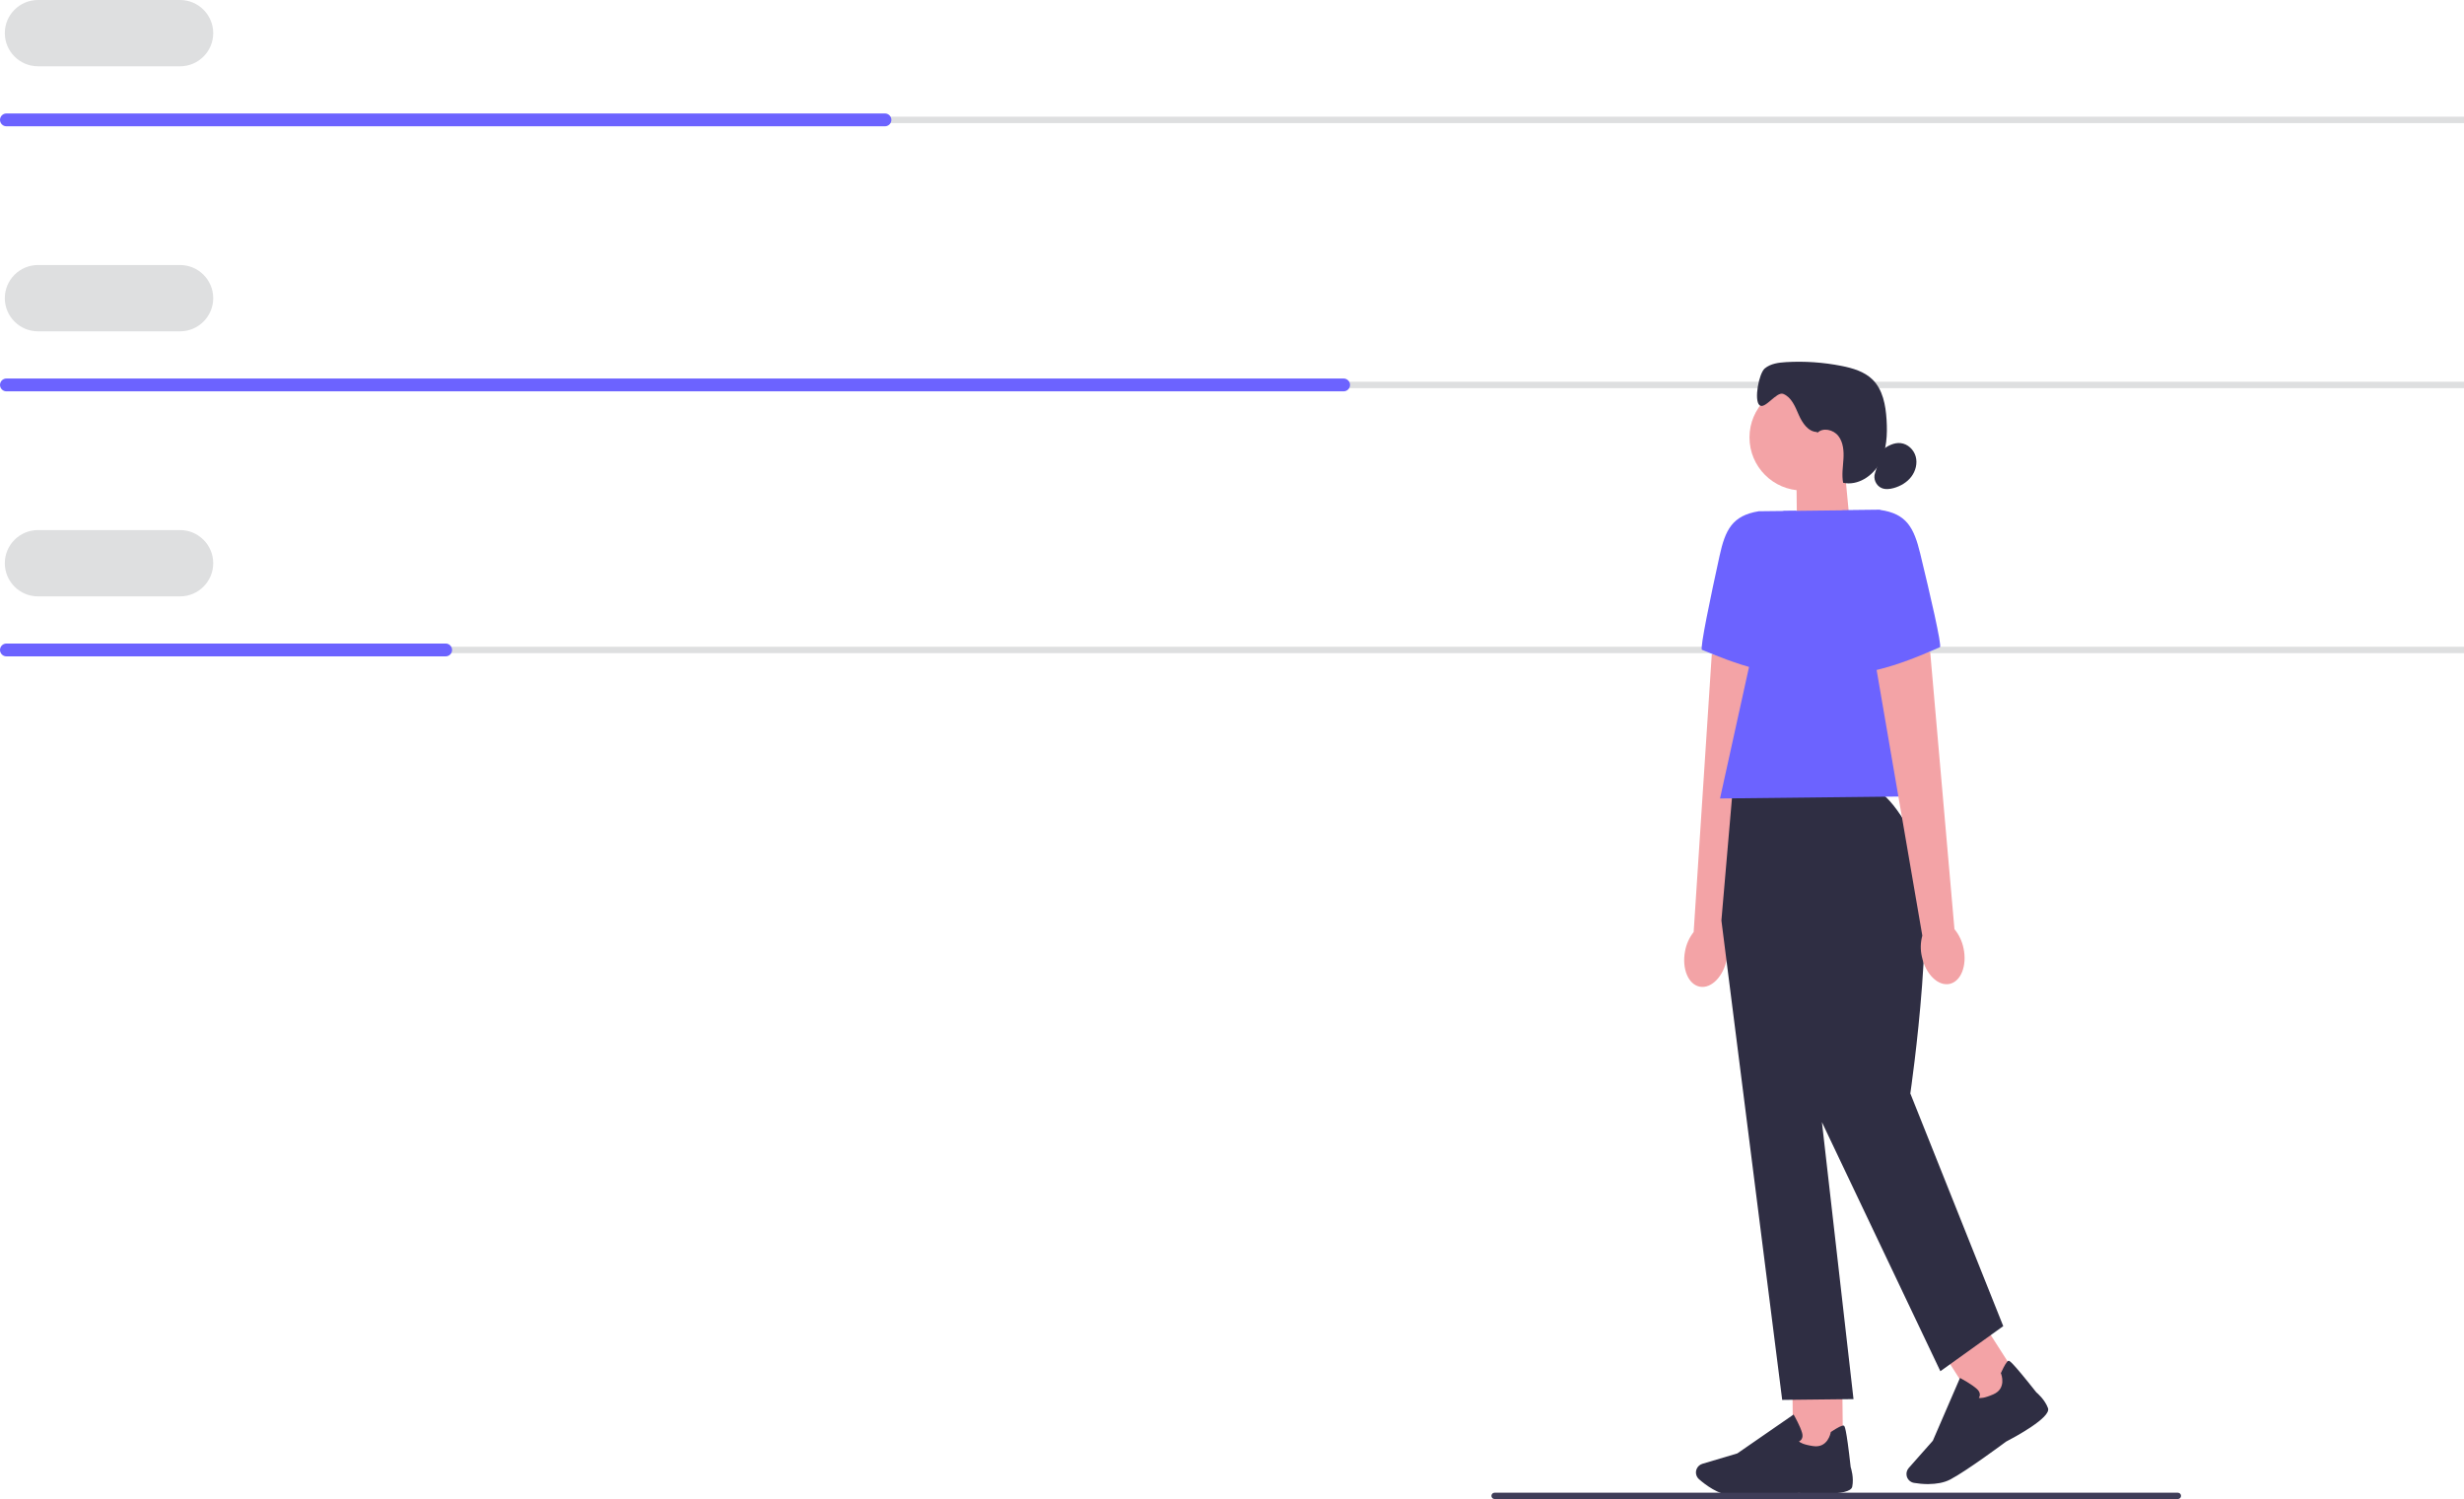 <svg xmlns="http://www.w3.org/2000/svg" width="768.47" height="467.54" viewBox="0 0 768.47 467.54" xmlns:xlink="http://www.w3.org/1999/xlink"><rect x="2" y="36.39" width="766.47" height="2" fill="#dedfe0"/><path d="m56.15,20.67H11.84c-5.7,0-10.34-4.64-10.34-10.34S6.14,0,11.84,0h44.32c5.7,0,10.34,4.64,10.34,10.34s-4.64,10.34-10.34,10.34h0Z" fill="#dedfe0"/><rect x="2" y="119.06" width="766.47" height="2" fill="#dedfe0"/><path d="m56.15,103.34H11.84c-5.7,0-10.34-4.64-10.34-10.34s4.64-10.34,10.34-10.34h44.32c5.7,0,10.34,4.64,10.34,10.34s-4.64,10.34-10.34,10.34h0Z" fill="#dedfe0"/><rect x="2" y="201.72" width="766.47" height="2" fill="#dedfe0"/><path d="m56.15,186.01H11.84c-5.7,0-10.34-4.64-10.34-10.34s4.64-10.34,10.34-10.34h44.32c5.7,0,10.34,4.64,10.34,10.34s-4.64,10.34-10.34,10.34h0Z" fill="#dedfe0"/><path d="m276,39.39H2c-1.1,0-2-.9-2-2s.9-2,2-2h274c1.1,0,2,.9,2,2s-.9,2-2,2Z" fill="#6c63ff"/><path d="m419.05,122.06H2c-1.1,0-2-.9-2-2s.9-2,2-2h417.05c1.1,0,2,.9,2,2s-.9,2-2,2Z" fill="#6c63ff"/><path d="m139,204.72H2c-1.1,0-2-.9-2-2s.9-2,2-2h137c1.1,0,2,.9,2,2s-.9,2-2,2Z" fill="#6c63ff"/><g><polygon points="577.06 164.66 560.51 170.3 560.24 146.39 575.31 146.22 577.06 164.66" fill="#f3a3a6"/><circle cx="562.19" cy="136.43" r="16.56" fill="#f3a3a6"/><path d="m566.71,134.74c-2.77-.05-4.62-2.83-5.73-5.38s-2.25-5.47-4.82-6.5c-2.11-.84-5.75,5.03-7.43,3.5-1.75-1.6-.15-9.94,1.67-11.45,1.82-1.51,4.33-1.83,6.69-1.97,5.77-.33,11.57.07,17.24,1.19,3.5.69,7.12,1.75,9.67,4.25,3.23,3.17,4.1,8,4.38,12.52.29,4.62.07,9.47-2.13,13.55-2.21,4.07-6.88,7.11-11.41,6.13-.48-2.45-.05-4.97.1-7.47.15-2.49-.07-5.18-1.61-7.15s-4.8-2.72-6.55-.94" fill="#2f2e43"/><path d="m587.14,140.25c1.64-1.23,3.61-2.27,5.65-2.04,2.21.24,4.09,2.04,4.68,4.18.59,2.14-.02,4.51-1.36,6.28-1.34,1.77-3.35,2.95-5.49,3.55-1.24.35-2.59.5-3.78,0-1.75-.73-2.71-2.94-2.05-4.72" fill="#2f2e43"/><g><path id="uuid-c8983f9d-ef50-4d77-8f7b-49f8a94dcf30-101" d="m525.53,296.7c-1.04,5.45,1.03,10.4,4.64,11.05,3.6.65,7.37-3.25,8.41-8.7.45-2.17.35-4.42-.29-6.55l12.74-85.41-17.16-3.03-5.65,86.63c-1.38,1.77-2.31,3.83-2.69,6.02h0Z" fill="#f3a3a6"/><path d="m560.21,159.33l-11.69.13c-8.25,1.34-10.45,5.78-12.23,13.94-2.73,12.45-6.21,29.04-5.48,29.27,1.17.38,21.17,9.52,31.29,7.26l-1.89-50.6h0Z" fill="#6c63ff"/></g><rect x="559.12" y="430.83" width="15.56" height="22.07" transform="translate(-4.9 6.36) rotate(-.64)" fill="#f3a3a6"/><path d="m544.2,466.56c-1.64.02-3.09,0-4.19-.09-4.14-.33-8.11-3.34-10.12-5.1-.9-.79-1.2-2.07-.75-3.17h0c.32-.79.98-1.39,1.8-1.64l10.89-3.24,17.55-12.13.2.35c.08.13,1.85,3.24,2.45,5.35.23.8.18,1.47-.15,1.99-.23.36-.55.57-.81.7.32.33,1.33,1,4.43,1.46,4.51.67,5.42-4.02,5.45-4.22l.03-.16.13-.09c2.13-1.41,3.44-2.05,3.9-1.92.29.08.76.22,2.18,12.94.13.4,1.06,3.32.48,6.13-.63,3.06-13.96,2.15-16.62,1.94-.08.01-10.04.83-16.87.9h.02,0Z" fill="#2f2e43"/><rect x="610.24" y="415.35" width="15.56" height="22.07" transform="translate(-132.35 400.01) rotate(-32.59)" fill="#f3a3a6"/><path d="m601.65,462.89c-1.83.02-3.51-.18-4.71-.38-1.18-.2-2.11-1.12-2.31-2.3h0c-.15-.85.1-1.7.66-2.34l7.52-8.51,8.47-19.58.36.19c.13.07,3.28,1.77,4.91,3.24.62.56.93,1.15.93,1.77,0,.43-.16.78-.32,1.02.45.11,1.66.14,4.53-1.11,4.18-1.82,2.47-6.28,2.39-6.46l-.06-.15.07-.14c1.06-2.32,1.84-3.56,2.29-3.7.29-.08.76-.22,8.7,9.82.32.27,2.66,2.25,3.65,4.94,1.08,2.93-10.7,9.21-13.08,10.44-.07.06-12.38,9.21-17.44,11.83-2.01,1.04-4.4,1.38-6.58,1.4l.02.02h0Z" fill="#2f2e43"/><path d="m583.93,246.05l-43.56.48-3.5,40.56,18.96,149.54,22.24-.25-9.85-86.38,36.94,77.68,19.61-14.06-28.98-72.58s9.36-63.61,1.28-79.34c-8.08-15.73-13.13-15.67-13.13-15.67v.02h-.01Z" fill="#2f2e43"/><polygon points="605.63 248.28 536.44 249.05 556.21 159.38 586.35 159.04 605.63 248.28" fill="#6c63ff"/><path id="uuid-97a43cd7-1586-4870-a70d-869ca8f8714f-102" d="m612.38,295.74c1.16,5.43-.8,10.42-4.39,11.15-3.59.73-7.44-3.08-8.6-8.51-.5-2.16-.45-4.41.14-6.56l-14.64-85.11,17.09-3.41,7.57,86.49c1.42,1.74,2.39,3.78,2.83,5.96h0Z" fill="#f3a3a6"/><path d="m574.66,159.17l11.69-.13c8.28,1.16,10.57,5.55,12.54,13.67,3,12.39,6.85,28.89,6.13,29.14-1.17.4-20.95,9.98-31.12,7.95l.77-50.63h-.01Z" fill="#6c63ff"/></g><path d="m680.22,466.56c0,.54-.44.98-.98.98h-213.12c-.54,0-.98-.44-.98-.98s.44-.98.98-.98h213.12c.54,0,.98.44.98.98Z" fill="#3f3d58"/></svg>